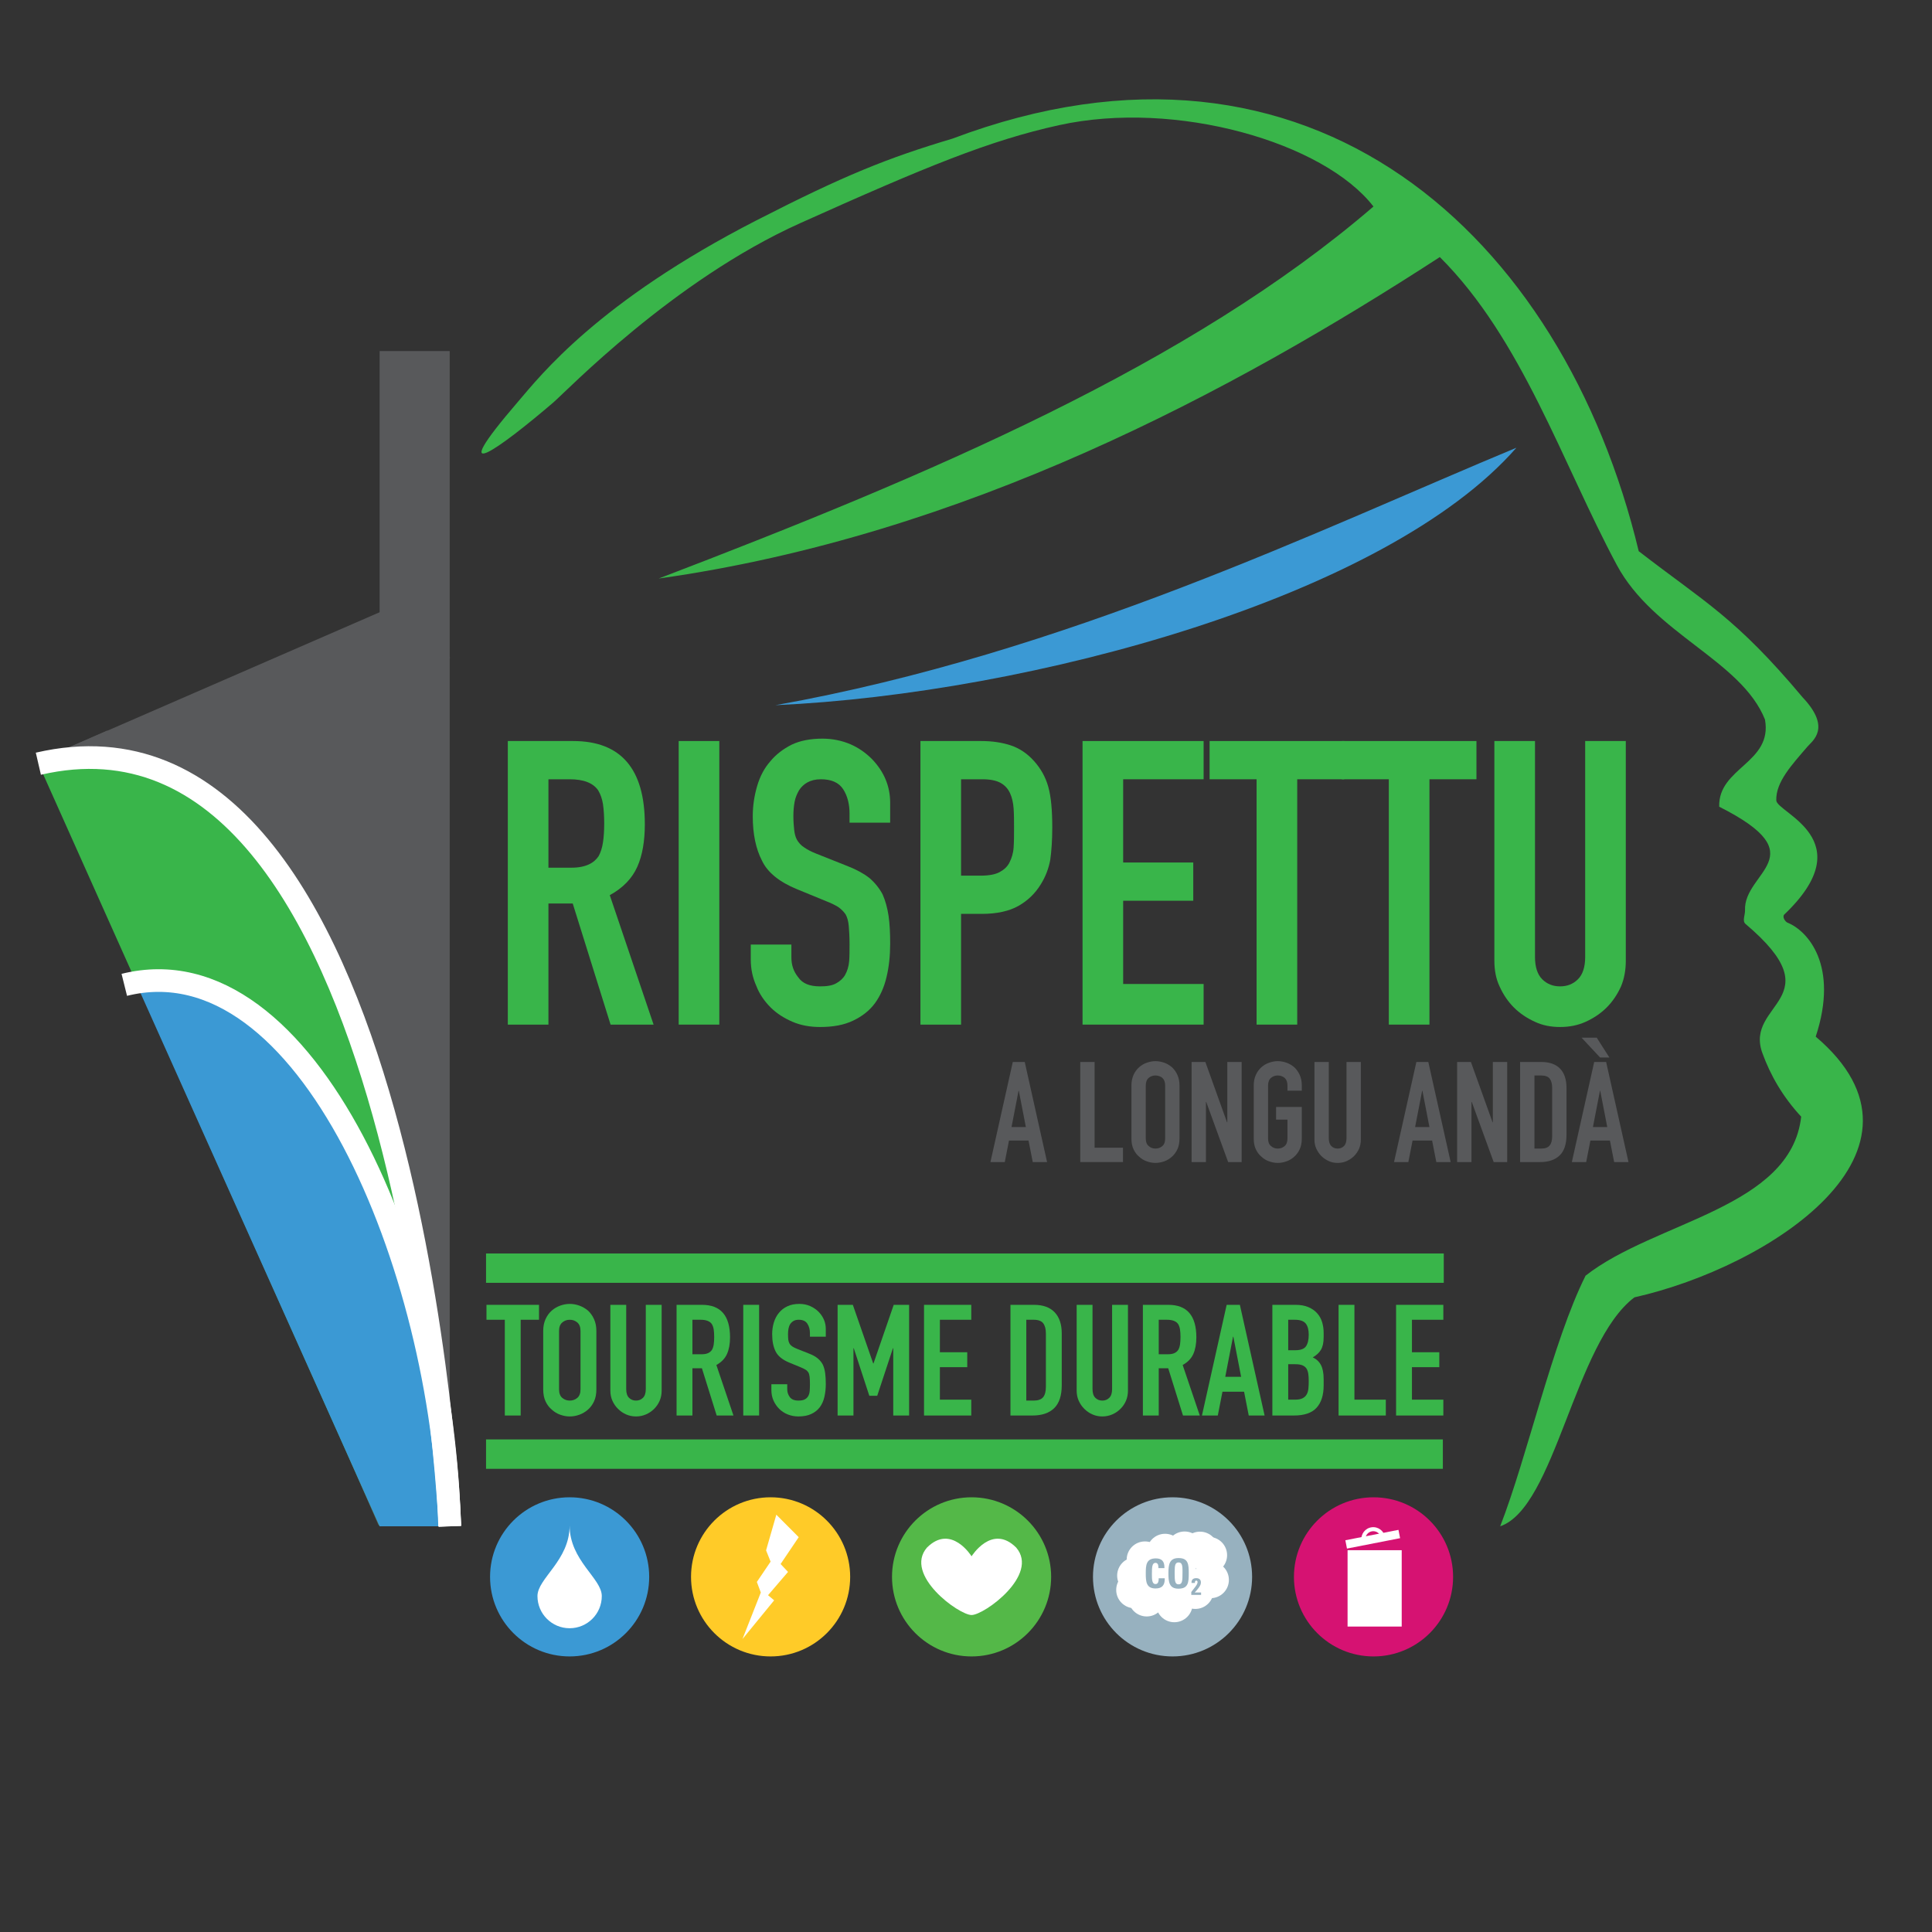 <?xml version="1.0" encoding="UTF-8" standalone="no"?>
<!DOCTYPE svg PUBLIC "-//W3C//DTD SVG 1.1//EN" "http://www.w3.org/Graphics/SVG/1.1/DTD/svg11.dtd">
<svg width="100%" height="100%" viewBox="0 0 1375 1375" version="1.1" xmlns="http://www.w3.org/2000/svg" xmlns:xlink="http://www.w3.org/1999/xlink" xml:space="preserve" xmlns:serif="http://www.serif.com/" style="fill-rule:evenodd;clip-rule:evenodd;">
    <rect x="0" y="0" width="1375" height="1375" fill="#333333" stroke="none"/>
    <g transform="matrix(0.889,0,0,0.889,-857.436,-322.758)">
        <rect id="Plan-de-travail1" serif:id="Plan de travail1" x="964.895" y="363.208" width="1546.73" height="1546.73" style="fill:none;"/>
        <clipPath id="_clip1">
            <rect id="Plan-de-travail11" serif:id="Plan de travail1" x="964.895" y="363.208" width="1546.73" height="1546.73"/>
        </clipPath>
        <g clip-path="url(#_clip1)">
            <g id="Calque-4" serif:id="Calque 4" transform="matrix(4.689,0,0,4.689,-197.384,-161.669)">
                <g transform="matrix(1,0,0,1,482.281,337.816)">
                    <path d="M0,-190.65C-31.368,-163.643 -75.786,-144.819 -122.025,-127.139C-69.83,-134.491 -24.056,-159.055 11.33,-182.021C25.381,-168.028 32.257,-146.78 41.543,-129.455C47.858,-117.675 62.793,-113.186 66.843,-103.066C68.191,-95.626 58.834,-94.897 59.029,-88.179C75.777,-79.746 63.16,-77.088 63.437,-70.482C63.468,-69.717 62.925,-68.671 63.518,-68.169C78.742,-55.304 63.265,-54.741 66.397,-46.127C67.768,-42.357 69.846,-38.693 73.027,-35.26C71.269,-19.618 48.072,-17.422 36.216,-8.114C30.608,3.083 26.248,22.858 21.634,34.678C31.064,31.439 34.279,3.37 44.55,-4.41C67.676,-9.604 98.341,-29.543 75.508,-48.924C79.515,-61.092 74.112,-67.009 70.703,-68.378C70.282,-68.547 69.746,-69.398 70.147,-69.779C83.556,-82.573 68.838,-87.138 68.774,-89.261C68.678,-92.417 71.465,-95.362 74.089,-98.429C74.964,-99.451 78.228,-101.609 73.278,-106.844C61.763,-120.569 56.562,-123.08 45.289,-131.804C32.341,-185.692 -10.65,-225.328 -71.882,-202.241C-82.97,-198.93 -90.376,-195.962 -105.318,-188.301C-132.411,-174.41 -142.277,-161.716 -145.963,-157.431C-159.126,-142.13 -149.05,-149.468 -140.046,-157.174C-137.806,-159.091 -119.586,-178.052 -97.901,-187.797C-76.313,-197.498 -65.509,-201.936 -53.698,-204.537C-33.731,-208.937 -8.464,-201.612 0,-190.65" style="fill:rgb(57,181,74);"/>
                </g>
                <g transform="matrix(1,0,0,1,506.685,232.305)">
                    <path d="M0,-43.957C-33.573,-30.001 -76.774,-8.897 -126.505,0C-82.827,-1.982 -22.25,-18.513 0,-43.957" style="fill:rgb(59,153,212);"/>
                </g>
                <g transform="matrix(-1,0,0,1,651.342,-65.117)">
                    <rect x="326.777" y="236.959" width="11.961" height="200.652" style="fill:rgb(88,89,91);"/>
                </g>
                <g transform="matrix(-0.916,0.401,0.401,0.916,232.696,260.434)">
                    <rect x="-40.134" y="-8.408" width="11.973" height="142.821" style="fill:rgb(88,89,91);"/>
                </g>
                <g transform="matrix(0.399,0.917,0.917,-0.399,319.83,252.27)">
                    <rect x="-35.742" y="-54.549" width="11.962" height="70.131" style="fill:rgb(88,89,91);"/>
                </g>
                <g transform="matrix(1,0,0,1,264.765,338.738)">
                    <path d="M0,-93.336L53.819,-117.278L53.819,23.942L0,-93.336Z" style="fill:rgb(88,89,91);"/>
                </g>
                <g transform="matrix(-0.492,-0.87,-0.87,0.492,329.177,273.227)">
                    <path d="M-84.125,52.897C-45.046,32.115 15.451,21.847 24.066,52.897" style="fill:none;fill-rule:nonzero;stroke:white;stroke-width:3.87px;"/>
                </g>
                <g transform="matrix(1,0,0,1,312.603,227.582)">
                    <path d="M0,144.912L11.961,144.912C11.961,144.912 5.197,0 -58.267,14.682L0,144.912Z" style="fill:rgb(57,181,74);"/>
                </g>
                <g transform="matrix(1,0,0,1,312.603,227.582)">
                    <path d="M0,144.912L11.961,144.912C11.961,144.912 5.311,50.025 -41.499,52.361L0,144.912Z" style="fill:rgb(59,153,212);"/>
                </g>
                <g transform="matrix(-0.475,-0.88,-0.88,0.475,336.557,234.739)">
                    <path d="M-115.556,75.94C-115.556,75.94 15.203,13.111 32.404,75.94" style="fill:none;fill-rule:nonzero;stroke:white;stroke-width:3.87px;"/>
                </g>
                <g transform="matrix(-0.515,-0.857,-0.857,0.515,325.421,272.75)">
                    <path d="M-85.047,52.121C-46.528,30.318 13.375,21.31 22.804,52.121" style="fill:none;fill-rule:nonzero;stroke:white;stroke-width:3.87px;"/>
                </g>
                <g transform="matrix(1,0,0,1,333.976,334.683)">
                    <path d="M0,18.895L0,2.547L-3.132,2.547L-3.132,0L5.838,0L5.838,2.547L2.707,2.547L2.707,18.895L0,18.895Z" style="fill:rgb(57,181,74);fill-rule:nonzero;"/>
                </g>
                <g transform="matrix(1,0,0,1,343.238,339.142)">
                    <path d="M0,9.978C0,10.632 0.181,11.115 0.544,11.424C0.906,11.734 1.335,11.888 1.831,11.888C2.326,11.888 2.755,11.734 3.118,11.424C3.48,11.115 3.662,10.632 3.662,9.978L3.662,-0.001C3.662,-0.655 3.48,-1.137 3.118,-1.447C2.755,-1.756 2.326,-1.912 1.831,-1.912C1.335,-1.912 0.906,-1.756 0.544,-1.447C0.181,-1.137 0,-0.655 0,-0.001L0,9.978ZM-2.707,-0.001C-2.707,-0.761 -2.574,-1.434 -2.309,-2.017C-2.043,-2.601 -1.69,-3.087 -1.248,-3.477C-0.823,-3.848 -0.341,-4.131 0.199,-4.326C0.738,-4.521 1.283,-4.618 1.831,-4.618C2.379,-4.618 2.923,-4.521 3.463,-4.326C4.002,-4.131 4.494,-3.848 4.936,-3.477C5.361,-3.087 5.706,-2.601 5.971,-2.017C6.236,-1.434 6.369,-0.761 6.369,-0.001L6.369,9.978C6.369,10.774 6.236,11.456 5.971,12.021C5.706,12.588 5.361,13.056 4.936,13.428C4.494,13.817 4.002,14.109 3.463,14.303C2.923,14.498 2.379,14.596 1.831,14.596C1.283,14.596 0.738,14.498 0.199,14.303C-0.341,14.109 -0.823,13.817 -1.248,13.428C-1.69,13.056 -2.043,12.588 -2.309,12.021C-2.574,11.456 -2.707,10.774 -2.707,9.978L-2.707,-0.001Z" style="fill:rgb(57,181,74);fill-rule:nonzero;"/>
                </g>
                <g transform="matrix(1,0,0,1,360.752,353.738)">
                    <path d="M0,-19.056L0,-4.407C0,-3.787 -0.11,-3.216 -0.332,-2.695C-0.553,-2.173 -0.867,-1.708 -1.274,-1.302C-1.681,-0.894 -2.149,-0.576 -2.68,-0.346C-3.211,-0.117 -3.777,0 -4.378,0C-4.98,0 -5.542,-0.117 -6.064,-0.346C-6.586,-0.576 -7.05,-0.894 -7.457,-1.302C-7.864,-1.708 -8.183,-2.173 -8.413,-2.695C-8.643,-3.216 -8.757,-3.787 -8.757,-4.407L-8.757,-19.056L-6.05,-19.056L-6.05,-4.672C-6.05,-3.999 -5.891,-3.504 -5.573,-3.186C-5.254,-2.868 -4.856,-2.708 -4.378,-2.708C-3.901,-2.708 -3.503,-2.868 -3.185,-3.186C-2.866,-3.504 -2.707,-3.999 -2.707,-4.672L-2.707,-19.056L0,-19.056Z" style="fill:rgb(57,181,74);fill-rule:nonzero;"/>
                </g>
                <g transform="matrix(1,0,0,1,366.007,351.03)">
                    <path d="M0,-13.8L0,-7.908L1.54,-7.908C2.017,-7.908 2.397,-7.975 2.681,-8.108C2.963,-8.239 3.185,-8.43 3.344,-8.678C3.485,-8.926 3.583,-9.231 3.636,-9.594C3.689,-9.955 3.715,-10.376 3.715,-10.854C3.715,-11.331 3.689,-11.751 3.636,-12.114C3.583,-12.477 3.477,-12.791 3.317,-13.057C2.981,-13.552 2.344,-13.8 1.407,-13.8L0,-13.8ZM-2.707,2.548L-2.707,-16.348L1.646,-16.348C4.83,-16.348 6.422,-14.498 6.422,-10.801C6.422,-9.686 6.25,-8.739 5.905,-7.961C5.56,-7.183 4.954,-6.555 4.087,-6.077L7.006,2.548L4.14,2.548L1.619,-5.52L0,-5.52L0,2.548L-2.707,2.548Z" style="fill:rgb(57,181,74);fill-rule:nonzero;"/>
                </g>
                <g transform="matrix(1,0,0,1,-14.173,78.806)">
                    <rect x="388.858" y="255.876" width="2.707" height="18.895" style="fill:rgb(57,181,74);"/>
                </g>
                <g transform="matrix(1,0,0,1,388.777,348.137)">
                    <path d="M0,-8.014L-2.707,-8.014L-2.707,-8.625C-2.707,-9.243 -2.853,-9.78 -3.145,-10.231C-3.437,-10.682 -3.928,-10.908 -4.618,-10.908C-4.989,-10.908 -5.29,-10.836 -5.52,-10.695C-5.75,-10.553 -5.936,-10.376 -6.077,-10.164C-6.219,-9.934 -6.316,-9.673 -6.369,-9.381C-6.422,-9.089 -6.449,-8.785 -6.449,-8.466C-6.449,-8.094 -6.436,-7.785 -6.409,-7.536C-6.382,-7.289 -6.316,-7.068 -6.21,-6.873C-6.104,-6.678 -5.949,-6.51 -5.746,-6.369C-5.542,-6.227 -5.264,-6.086 -4.91,-5.945L-2.839,-5.122C-2.238,-4.892 -1.751,-4.621 -1.38,-4.313C-1.009,-4.002 -0.716,-3.645 -0.504,-3.238C-0.31,-2.813 -0.177,-2.33 -0.106,-1.791C-0.036,-1.251 0,-0.637 0,0.053C0,0.849 -0.08,1.589 -0.239,2.269C-0.398,2.951 -0.655,3.529 -1.009,4.007C-1.38,4.503 -1.867,4.892 -2.468,5.175C-3.07,5.458 -3.804,5.6 -4.671,5.6C-5.326,5.6 -5.936,5.484 -6.502,5.255C-7.068,5.025 -7.555,4.707 -7.961,4.299C-8.369,3.892 -8.691,3.419 -8.93,2.88C-9.169,2.34 -9.289,1.752 -9.289,1.115L-9.289,0.106L-6.582,0.106L-6.582,0.956C-6.582,1.451 -6.436,1.897 -6.144,2.296C-5.852,2.694 -5.361,2.892 -4.671,2.892C-4.211,2.892 -3.853,2.826 -3.596,2.694C-3.34,2.561 -3.141,2.371 -2.999,2.123C-2.857,1.876 -2.773,1.579 -2.747,1.234C-2.72,0.888 -2.707,0.504 -2.707,0.08C-2.707,-0.415 -2.725,-0.823 -2.76,-1.141C-2.795,-1.459 -2.866,-1.715 -2.972,-1.91C-3.096,-2.105 -3.26,-2.265 -3.463,-2.388C-3.667,-2.512 -3.937,-2.645 -4.272,-2.786L-6.21,-3.582C-7.377,-4.061 -8.161,-4.693 -8.559,-5.481C-8.957,-6.267 -9.156,-7.253 -9.156,-8.439C-9.156,-9.147 -9.059,-9.819 -8.864,-10.456C-8.669,-11.093 -8.377,-11.641 -7.988,-12.101C-7.617,-12.561 -7.144,-12.928 -6.568,-13.202C-5.994,-13.477 -5.308,-13.614 -4.511,-13.614C-3.839,-13.614 -3.225,-13.491 -2.667,-13.243C-2.11,-12.994 -1.628,-12.667 -1.221,-12.261C-0.407,-11.411 0,-10.438 0,-9.342L0,-8.014Z" style="fill:rgb(57,181,74);fill-rule:nonzero;"/>
                </g>
                <g transform="matrix(1,0,0,1,390.793,334.683)">
                    <path d="M0,18.895L0,0L2.601,0L6.077,10.005L6.13,10.005L9.58,0L12.208,0L12.208,18.895L9.5,18.895L9.5,7.405L9.448,7.405L6.767,15.525L5.414,15.525L2.76,7.405L2.707,7.405L2.707,18.895L0,18.895Z" style="fill:rgb(57,181,74);fill-rule:nonzero;"/>
                </g>
                <g transform="matrix(1,0,0,1,405.549,334.683)">
                    <path d="M0,18.895L0,0L8.067,0L8.067,2.547L2.707,2.547L2.707,8.094L7.378,8.094L7.378,10.642L2.707,10.642L2.707,16.188L8.067,16.188L8.067,18.895L0,18.895Z" style="fill:rgb(57,181,74);fill-rule:nonzero;"/>
                </g>
                <g transform="matrix(1,0,0,1,423.011,351.03)">
                    <path d="M0,-13.8L0,0L1.247,0C2.008,0 2.548,-0.19 2.866,-0.571C3.185,-0.95 3.344,-1.547 3.344,-2.362L3.344,-11.464C3.344,-12.207 3.193,-12.782 2.893,-13.19C2.592,-13.596 2.043,-13.8 1.247,-13.8L0,-13.8ZM-2.707,2.548L-2.707,-16.348L1.3,-16.348C2.856,-16.348 4.038,-15.923 4.843,-15.073C5.647,-14.224 6.051,-13.021 6.051,-11.464L6.051,-2.627C6.051,-0.858 5.621,0.447 4.764,1.288C3.905,2.128 2.671,2.548 1.062,2.548L-2.707,2.548Z" style="fill:rgb(57,181,74);fill-rule:nonzero;"/>
                </g>
                <g transform="matrix(1,0,0,1,440.366,353.738)">
                    <path d="M0,-19.056L0,-4.407C0,-3.787 -0.11,-3.216 -0.331,-2.695C-0.553,-2.173 -0.867,-1.708 -1.273,-1.302C-1.681,-0.894 -2.149,-0.576 -2.681,-0.346C-3.211,-0.117 -3.777,0 -4.379,0C-4.98,0 -5.542,-0.117 -6.063,-0.346C-6.586,-0.576 -7.05,-0.894 -7.457,-1.302C-7.864,-1.708 -8.183,-2.173 -8.413,-2.695C-8.643,-3.216 -8.758,-3.787 -8.758,-4.407L-8.758,-19.056L-6.051,-19.056L-6.051,-4.672C-6.051,-3.999 -5.892,-3.504 -5.572,-3.186C-5.254,-2.868 -4.856,-2.708 -4.379,-2.708C-3.901,-2.708 -3.503,-2.868 -3.185,-3.186C-2.866,-3.504 -2.707,-3.999 -2.707,-4.672L-2.707,-19.056L0,-19.056Z" style="fill:rgb(57,181,74);fill-rule:nonzero;"/>
                </g>
                <g transform="matrix(1,0,0,1,445.621,351.03)">
                    <path d="M0,-13.8L0,-7.908L1.539,-7.908C2.018,-7.908 2.397,-7.975 2.681,-8.108C2.964,-8.239 3.185,-8.43 3.344,-8.678C3.485,-8.926 3.583,-9.231 3.636,-9.594C3.688,-9.955 3.715,-10.376 3.715,-10.854C3.715,-11.331 3.688,-11.751 3.636,-12.114C3.583,-12.477 3.477,-12.791 3.317,-13.057C2.981,-13.552 2.344,-13.8 1.406,-13.8L0,-13.8ZM-2.707,2.548L-2.707,-16.348L1.646,-16.348C4.83,-16.348 6.422,-14.498 6.422,-10.801C6.422,-9.686 6.25,-8.739 5.905,-7.961C5.56,-7.183 4.954,-6.555 4.087,-6.077L7.007,2.548L4.14,2.548L1.619,-5.52L0,-5.52L0,2.548L-2.707,2.548Z" style="fill:rgb(57,181,74);fill-rule:nonzero;"/>
                </g>
                <g transform="matrix(1,0,0,1,459.687,341.289)">
                    <path d="M0,5.681L-1.327,-1.166L-1.381,-1.166L-2.707,5.681L0,5.681ZM-6.688,12.288L-2.469,-6.607L-0.213,-6.607L4.007,12.288L1.3,12.288L0.504,8.228L-3.186,8.228L-3.981,12.288L-6.688,12.288Z" style="fill:rgb(57,181,74);fill-rule:nonzero;"/>
                </g>
                <g transform="matrix(1,0,0,1,467.727,343.44)">
                    <path d="M0,1.38L0,7.431L1.167,7.431C1.716,7.431 2.145,7.352 2.454,7.192C2.764,7.033 2.999,6.813 3.157,6.529C3.317,6.246 3.414,5.909 3.449,5.521C3.485,5.131 3.503,4.706 3.503,4.247C3.503,3.769 3.477,3.354 3.423,2.999C3.37,2.646 3.265,2.345 3.104,2.097C2.928,1.85 2.688,1.668 2.388,1.553C2.087,1.438 1.689,1.38 1.193,1.38L0,1.38ZM0,-6.21L0,-1.008L1.221,-1.008C2.123,-1.008 2.729,-1.234 3.038,-1.684C3.348,-2.136 3.503,-2.795 3.503,-3.662C3.503,-4.511 3.33,-5.148 2.985,-5.572C2.641,-5.997 2.017,-6.21 1.114,-6.21L0,-6.21ZM-2.707,10.138L-2.707,-8.758L1.247,-8.758C2.113,-8.758 2.853,-8.624 3.463,-8.359C4.073,-8.094 4.573,-7.74 4.962,-7.298C5.352,-6.855 5.63,-6.347 5.798,-5.771C5.967,-5.196 6.051,-4.599 6.051,-3.98L6.051,-3.29C6.051,-2.777 6.011,-2.344 5.932,-1.99C5.852,-1.636 5.731,-1.326 5.573,-1.061C5.271,-0.565 4.812,-0.141 4.192,0.213C4.83,0.514 5.299,0.956 5.6,1.539C5.899,2.123 6.051,2.919 6.051,3.928L6.051,4.989C6.051,6.652 5.648,7.927 4.843,8.812C4.037,9.696 2.751,10.138 0.981,10.138L-2.707,10.138Z" style="fill:rgb(57,181,74);fill-rule:nonzero;"/>
                </g>
                <g transform="matrix(1,0,0,1,476.325,334.683)">
                    <path d="M0,18.895L0,0L2.707,0L2.707,16.188L8.067,16.188L8.067,18.895L0,18.895Z" style="fill:rgb(57,181,74);fill-rule:nonzero;"/>
                </g>
                <g transform="matrix(1,0,0,1,486.144,334.683)">
                    <path d="M0,18.895L0,0L8.067,0L8.067,2.547L2.707,2.547L2.707,8.094L7.378,8.094L7.378,10.642L2.707,10.642L2.707,16.188L8.067,16.188L8.067,18.895L0,18.895Z" style="fill:rgb(57,181,74);fill-rule:nonzero;"/>
                </g>
                <g transform="matrix(1,0,0,1,-44.904,-7.2)">
                    <g transform="matrix(68,0,0,68,376.128,294.039)">
                        <path d="M0.15,-0.616L0.15,-0.394L0.208,-0.394C0.226,-0.394 0.24,-0.397 0.251,-0.402C0.262,-0.407 0.27,-0.414 0.276,-0.423C0.281,-0.432 0.285,-0.444 0.287,-0.458C0.289,-0.471 0.29,-0.487 0.29,-0.505C0.29,-0.523 0.289,-0.539 0.287,-0.553C0.285,-0.566 0.281,-0.578 0.275,-0.588C0.262,-0.607 0.238,-0.616 0.203,-0.616L0.15,-0.616ZM0.048,-0L0.048,-0.712L0.212,-0.712C0.332,-0.712 0.392,-0.642 0.392,-0.503C0.392,-0.461 0.386,-0.425 0.373,-0.396C0.36,-0.367 0.337,-0.343 0.304,-0.325L0.414,-0L0.306,-0L0.211,-0.304L0.15,-0.304L0.15,-0L0.048,-0Z" style="fill:rgb(57,181,74);fill-rule:nonzero;"/>
                    </g>
                    <g transform="matrix(68,0,0,68,405.096,294.039)">
                        <rect x="0.051" y="-0.712" width="0.102" height="0.712" style="fill:rgb(57,181,74);fill-rule:nonzero;"/>
                    </g>
                    <g transform="matrix(68,0,0,68,418.968,294.039)">
                        <path d="M0.378,-0.507L0.276,-0.507L0.276,-0.53C0.276,-0.553 0.271,-0.574 0.26,-0.591C0.249,-0.608 0.23,-0.616 0.204,-0.616C0.19,-0.616 0.179,-0.613 0.17,-0.608C0.161,-0.603 0.154,-0.596 0.149,-0.588C0.144,-0.579 0.14,-0.57 0.138,-0.559C0.136,-0.548 0.135,-0.536 0.135,-0.524C0.135,-0.51 0.136,-0.498 0.137,-0.489C0.138,-0.48 0.14,-0.471 0.144,-0.464C0.148,-0.457 0.154,-0.45 0.162,-0.445C0.169,-0.44 0.18,-0.434 0.193,-0.429L0.271,-0.398C0.294,-0.389 0.312,-0.379 0.326,-0.368C0.34,-0.356 0.351,-0.342 0.359,-0.327C0.366,-0.311 0.371,-0.293 0.374,-0.273C0.377,-0.252 0.378,-0.229 0.378,-0.203C0.378,-0.173 0.375,-0.145 0.369,-0.12C0.363,-0.094 0.353,-0.072 0.34,-0.054C0.326,-0.035 0.308,-0.021 0.285,-0.01C0.262,0.001 0.235,0.006 0.202,0.006C0.177,0.006 0.154,0.002 0.133,-0.007C0.112,-0.016 0.093,-0.028 0.078,-0.043C0.063,-0.058 0.05,-0.076 0.042,-0.097C0.033,-0.117 0.028,-0.139 0.028,-0.163L0.028,-0.201L0.13,-0.201L0.13,-0.169C0.13,-0.15 0.135,-0.134 0.147,-0.119C0.158,-0.103 0.176,-0.096 0.202,-0.096C0.219,-0.096 0.233,-0.098 0.243,-0.104C0.252,-0.109 0.26,-0.116 0.265,-0.125C0.27,-0.134 0.274,-0.146 0.275,-0.159C0.276,-0.171 0.276,-0.186 0.276,-0.202C0.276,-0.221 0.275,-0.236 0.274,-0.248C0.273,-0.26 0.27,-0.27 0.266,-0.277C0.261,-0.284 0.255,-0.29 0.248,-0.295C0.24,-0.3 0.23,-0.305 0.217,-0.31L0.144,-0.34C0.1,-0.358 0.07,-0.382 0.056,-0.412C0.041,-0.441 0.033,-0.478 0.033,-0.523C0.033,-0.55 0.037,-0.575 0.044,-0.599C0.051,-0.623 0.062,-0.644 0.077,-0.661C0.091,-0.678 0.109,-0.692 0.131,-0.703C0.152,-0.713 0.178,-0.718 0.208,-0.718C0.233,-0.718 0.257,-0.713 0.278,-0.704C0.299,-0.695 0.317,-0.682 0.332,-0.667C0.363,-0.635 0.378,-0.598 0.378,-0.557L0.378,-0.507Z" style="fill:rgb(57,181,74);fill-rule:nonzero;"/>
                    </g>
                    <g transform="matrix(68,0,0,68,446.576,294.039)">
                        <path d="M0.048,-0L0.048,-0.712L0.201,-0.712C0.229,-0.712 0.254,-0.708 0.275,-0.701C0.296,-0.694 0.316,-0.681 0.333,-0.662C0.35,-0.643 0.362,-0.622 0.369,-0.597C0.376,-0.572 0.379,-0.538 0.379,-0.495C0.379,-0.463 0.377,-0.436 0.374,-0.414C0.37,-0.392 0.362,-0.371 0.35,-0.352C0.336,-0.329 0.317,-0.311 0.294,-0.298C0.271,-0.285 0.24,-0.278 0.202,-0.278L0.15,-0.278L0.15,-0L0.048,-0ZM0.15,-0.616L0.15,-0.374L0.199,-0.374C0.22,-0.374 0.236,-0.377 0.247,-0.383C0.258,-0.389 0.267,-0.397 0.272,-0.408C0.277,-0.418 0.281,-0.43 0.282,-0.445C0.283,-0.46 0.283,-0.476 0.283,-0.494C0.283,-0.511 0.283,-0.527 0.282,-0.542C0.281,-0.557 0.278,-0.57 0.273,-0.581C0.268,-0.592 0.26,-0.601 0.249,-0.607C0.238,-0.613 0.223,-0.616 0.203,-0.616L0.15,-0.616Z" style="fill:rgb(57,181,74);fill-rule:nonzero;"/>
                    </g>
                    <g transform="matrix(68,0,0,68,474.252,294.039)">
                        <path d="M0.048,-0L0.048,-0.712L0.352,-0.712L0.352,-0.616L0.15,-0.616L0.15,-0.407L0.326,-0.407L0.326,-0.311L0.15,-0.311L0.15,-0.102L0.352,-0.102L0.352,-0L0.048,-0Z" style="fill:rgb(57,181,74);fill-rule:nonzero;"/>
                    </g>
                    <g transform="matrix(68,0,0,68,499.412,294.039)">
                        <path d="M0.115,-0L0.115,-0.616L-0.003,-0.616L-0.003,-0.712L0.335,-0.712L0.335,-0.616L0.217,-0.616L0.217,-0L0.115,-0Z" style="fill:rgb(57,181,74);fill-rule:nonzero;"/>
                    </g>
                    <g transform="matrix(68,0,0,68,521.988,294.039)">
                        <path d="M0.115,-0L0.115,-0.616L-0.003,-0.616L-0.003,-0.712L0.335,-0.712L0.335,-0.616L0.217,-0.616L0.217,-0L0.115,-0Z" style="fill:rgb(57,181,74);fill-rule:nonzero;"/>
                    </g>
                    <g transform="matrix(68,0,0,68,544.564,294.039)">
                        <path d="M0.378,-0.712L0.378,-0.16C0.378,-0.137 0.374,-0.115 0.366,-0.096C0.357,-0.076 0.345,-0.058 0.33,-0.043C0.315,-0.028 0.297,-0.016 0.277,-0.007C0.257,0.002 0.236,0.006 0.213,0.006C0.19,0.006 0.169,0.002 0.15,-0.007C0.13,-0.016 0.112,-0.028 0.097,-0.043C0.082,-0.058 0.07,-0.076 0.061,-0.096C0.052,-0.115 0.048,-0.137 0.048,-0.16L0.048,-0.712L0.15,-0.712L0.15,-0.17C0.15,-0.145 0.156,-0.126 0.168,-0.114C0.18,-0.102 0.195,-0.096 0.213,-0.096C0.231,-0.096 0.246,-0.102 0.258,-0.114C0.27,-0.126 0.276,-0.145 0.276,-0.17L0.276,-0.712L0.378,-0.712Z" style="fill:rgb(57,181,74);fill-rule:nonzero;"/>
                    </g>
                </g>
                <g transform="matrix(1,0,0,1,-65.332,47.597)">
                    <g transform="matrix(24,0,0,24,482.171,262.711)">
                        <path d="M0.254,-0.249L0.204,-0.507L0.202,-0.507L0.152,-0.249L0.254,-0.249ZM0.002,-0L0.161,-0.712L0.246,-0.712L0.405,-0L0.303,-0L0.273,-0.153L0.134,-0.153L0.104,-0L0.002,-0Z" style="fill:rgb(88,89,91);fill-rule:nonzero;"/>
                    </g>
                    <g transform="matrix(24,0,0,24,496.403,262.711)">
                        <path d="M0.048,-0L0.048,-0.712L0.15,-0.712L0.15,-0.102L0.352,-0.102L0.352,-0L0.048,-0Z" style="fill:rgb(88,89,91);fill-rule:nonzero;"/>
                    </g>
                    <g transform="matrix(24,0,0,24,505.283,262.711)">
                        <path d="M0.042,-0.544C0.042,-0.573 0.047,-0.598 0.057,-0.62C0.067,-0.642 0.08,-0.66 0.097,-0.675C0.113,-0.689 0.131,-0.7 0.152,-0.707C0.172,-0.714 0.192,-0.718 0.213,-0.718C0.234,-0.718 0.254,-0.714 0.275,-0.707C0.295,-0.7 0.313,-0.689 0.33,-0.675C0.346,-0.66 0.359,-0.642 0.369,-0.62C0.379,-0.598 0.384,-0.573 0.384,-0.544L0.384,-0.168C0.384,-0.138 0.379,-0.112 0.369,-0.091C0.359,-0.07 0.346,-0.052 0.33,-0.038C0.313,-0.023 0.295,-0.012 0.275,-0.005C0.254,0.002 0.234,0.006 0.213,0.006C0.192,0.006 0.172,0.002 0.152,-0.005C0.131,-0.012 0.113,-0.023 0.097,-0.038C0.08,-0.052 0.067,-0.07 0.057,-0.091C0.047,-0.112 0.042,-0.138 0.042,-0.168L0.042,-0.544ZM0.144,-0.168C0.144,-0.143 0.151,-0.125 0.165,-0.114C0.178,-0.102 0.194,-0.096 0.213,-0.096C0.232,-0.096 0.248,-0.102 0.262,-0.114C0.275,-0.125 0.282,-0.143 0.282,-0.168L0.282,-0.544C0.282,-0.569 0.275,-0.587 0.262,-0.599C0.248,-0.61 0.232,-0.616 0.213,-0.616C0.194,-0.616 0.178,-0.61 0.165,-0.599C0.151,-0.587 0.144,-0.569 0.144,-0.544L0.144,-0.168Z" style="fill:rgb(88,89,91);fill-rule:nonzero;"/>
                    </g>
                    <g transform="matrix(24,0,0,24,515.507,262.711)">
                        <path d="M0.044,-0L0.044,-0.712L0.142,-0.712L0.296,-0.283L0.298,-0.283L0.298,-0.712L0.4,-0.712L0.4,-0L0.304,-0L0.148,-0.428L0.146,-0.428L0.146,-0L0.044,-0Z" style="fill:rgb(88,89,91);fill-rule:nonzero;"/>
                    </g>
                    <g transform="matrix(24,0,0,24,526.163,262.711)">
                        <path d="M0.042,-0.544C0.042,-0.573 0.047,-0.598 0.057,-0.62C0.067,-0.642 0.08,-0.66 0.097,-0.675C0.113,-0.689 0.131,-0.7 0.152,-0.707C0.172,-0.714 0.192,-0.718 0.213,-0.718C0.234,-0.718 0.254,-0.714 0.275,-0.707C0.295,-0.7 0.313,-0.689 0.33,-0.675C0.346,-0.66 0.359,-0.642 0.369,-0.62C0.379,-0.598 0.384,-0.573 0.384,-0.544L0.384,-0.508L0.282,-0.508L0.282,-0.544C0.282,-0.569 0.275,-0.587 0.262,-0.599C0.248,-0.61 0.232,-0.616 0.213,-0.616C0.194,-0.616 0.178,-0.61 0.165,-0.599C0.151,-0.587 0.144,-0.569 0.144,-0.544L0.144,-0.168C0.144,-0.143 0.151,-0.125 0.165,-0.114C0.178,-0.102 0.194,-0.096 0.213,-0.096C0.232,-0.096 0.248,-0.102 0.262,-0.114C0.275,-0.125 0.282,-0.143 0.282,-0.168L0.282,-0.302L0.201,-0.302L0.201,-0.392L0.384,-0.392L0.384,-0.168C0.384,-0.138 0.379,-0.112 0.369,-0.091C0.359,-0.07 0.346,-0.052 0.33,-0.038C0.313,-0.023 0.295,-0.012 0.275,-0.005C0.254,0.002 0.234,0.006 0.213,0.006C0.192,0.006 0.172,0.002 0.152,-0.005C0.131,-0.012 0.113,-0.023 0.097,-0.038C0.08,-0.052 0.067,-0.07 0.057,-0.091C0.047,-0.112 0.042,-0.138 0.042,-0.168L0.042,-0.544Z" style="fill:rgb(88,89,91);fill-rule:nonzero;"/>
                    </g>
                    <g transform="matrix(24,0,0,24,536.387,262.711)">
                        <path d="M0.378,-0.712L0.378,-0.16C0.378,-0.137 0.374,-0.115 0.366,-0.096C0.357,-0.076 0.345,-0.058 0.33,-0.043C0.315,-0.028 0.297,-0.016 0.277,-0.007C0.257,0.002 0.236,0.006 0.213,0.006C0.19,0.006 0.169,0.002 0.15,-0.007C0.13,-0.016 0.112,-0.028 0.097,-0.043C0.082,-0.058 0.07,-0.076 0.061,-0.096C0.052,-0.115 0.048,-0.137 0.048,-0.16L0.048,-0.712L0.15,-0.712L0.15,-0.17C0.15,-0.145 0.156,-0.126 0.168,-0.114C0.18,-0.102 0.195,-0.096 0.213,-0.096C0.231,-0.096 0.246,-0.102 0.258,-0.114C0.27,-0.126 0.276,-0.145 0.276,-0.17L0.276,-0.712L0.378,-0.712Z" style="fill:rgb(88,89,91);fill-rule:nonzero;"/>
                    </g>
                    <g transform="matrix(24,0,0,24,551.075,262.711)">
                        <path d="M0.254,-0.249L0.204,-0.507L0.202,-0.507L0.152,-0.249L0.254,-0.249ZM0.002,-0L0.161,-0.712L0.246,-0.712L0.405,-0L0.303,-0L0.273,-0.153L0.134,-0.153L0.104,-0L0.002,-0Z" style="fill:rgb(88,89,91);fill-rule:nonzero;"/>
                    </g>
                    <g transform="matrix(24,0,0,24,560.843,262.711)">
                        <path d="M0.044,-0L0.044,-0.712L0.142,-0.712L0.296,-0.283L0.298,-0.283L0.298,-0.712L0.4,-0.712L0.4,-0L0.304,-0L0.148,-0.428L0.146,-0.428L0.146,-0L0.044,-0Z" style="fill:rgb(88,89,91);fill-rule:nonzero;"/>
                    </g>
                    <g transform="matrix(24,0,0,24,571.499,262.711)">
                        <path d="M0.048,-0L0.048,-0.712L0.199,-0.712C0.258,-0.712 0.302,-0.696 0.333,-0.664C0.363,-0.632 0.378,-0.587 0.378,-0.528L0.378,-0.195C0.378,-0.128 0.362,-0.079 0.33,-0.048C0.297,-0.016 0.251,-0 0.19,-0L0.048,-0ZM0.15,-0.616L0.15,-0.096L0.197,-0.096C0.226,-0.096 0.246,-0.103 0.258,-0.118C0.27,-0.132 0.276,-0.154 0.276,-0.185L0.276,-0.528C0.276,-0.556 0.27,-0.578 0.259,-0.593C0.248,-0.608 0.227,-0.616 0.197,-0.616L0.15,-0.616Z" style="fill:rgb(88,89,91);fill-rule:nonzero;"/>
                    </g>
                    <g transform="matrix(24,0,0,24,581.435,262.711)">
                        <path d="M0.254,-0.249L0.204,-0.507L0.202,-0.507L0.152,-0.249L0.254,-0.249ZM0.002,-0L0.161,-0.712L0.246,-0.712L0.405,-0L0.303,-0L0.273,-0.153L0.134,-0.153L0.104,-0L0.002,-0ZM0.179,-0.885L0.269,-0.744L0.203,-0.744L0.071,-0.885L0.179,-0.885Z" style="fill:rgb(88,89,91);fill-rule:nonzero;"/>
                    </g>
                </g>
                <g transform="matrix(-1,0,0,1,839.071,110.887)">
                    <rect x="344.943" y="246.773" width="163.358" height="5.02" style="fill:rgb(57,181,74);"/>
                </g>
                <g transform="matrix(-1,0,0,1,839.229,47.385)">
                    <rect x="344.943" y="278.53" width="163.516" height="5.008" style="fill:rgb(57,181,74);"/>
                </g>
                <g transform="matrix(0,-1,-1,0,345.041,367.541)">
                    <path d="M-13.584,-13.585C-21.087,-13.585 -27.169,-7.503 -27.169,-0.001C-27.169,7.502 -21.087,13.584 -13.584,13.584C-6.082,13.584 0,7.502 0,-0.001C0,-7.503 -6.082,-13.585 -13.584,-13.585" style="fill:rgb(59,153,212);"/>
                </g>
                <g transform="matrix(0,-1,-1,0,348.321,375.634)">
                    <path d="M-8.771,-2.212C-11.804,-2.212 -14.263,0.246 -14.263,3.28C-14.263,6.311 -11.804,8.771 -8.771,8.771C-5.738,8.771 -2.718,3.28 3.279,3.28C-2.718,3.28 -5.738,-2.212 -8.771,-2.212" style="fill:white;"/>
                </g>
                <g transform="matrix(0,-1,-1,0,379.353,367.541)">
                    <path d="M-13.584,-13.585C-21.087,-13.585 -27.169,-7.503 -27.169,-0.001C-27.169,7.502 -21.087,13.584 -13.584,13.584C-6.082,13.584 0,7.502 0,-0.001C0,-7.503 -6.082,-13.585 -13.584,-13.585" style="fill:rgb(255,203,40);"/>
                </g>
                <g transform="matrix(1,0,0,1,380.332,391.739)">
                    <path d="M0,-21.226L3.822,-17.391L0.73,-12.806L1.997,-11.458L-1.415,-7.48L-0.372,-6.607L-5.777,0L-2.649,-7.943L-3.325,-9.745L-0.978,-13.213L-1.75,-15.138L0,-21.226Z" style="fill:white;"/>
                </g>
                <g transform="matrix(0,-1,-1,0,413.666,367.542)">
                    <path d="M-13.583,-13.585C-21.087,-13.585 -27.169,-7.503 -27.169,-0.001C-27.169,7.502 -21.087,13.583 -13.583,13.583C-6.081,13.583 0.001,7.502 0.001,-0.001C0.001,-7.503 -6.081,-13.585 -13.583,-13.585" style="fill:rgb(84,184,72);"/>
                </g>
                <g transform="matrix(-1,0,0,1,413.666,382.025)">
                    <path d="M-0.001,-4.41C-0.001,-4.41 -3.478,-10.026 -7.618,-5.9C-11.621,-1.234 -2.157,5.616 -0.001,5.616C2.156,5.616 11.62,-1.234 7.616,-5.9C3.476,-10.026 -0.001,-4.41 -0.001,-4.41" style="fill:white;"/>
                </g>
                <g transform="matrix(0,-1,-1,0,482.291,367.541)">
                    <path d="M-13.585,-13.586C-21.087,-13.586 -27.17,-7.504 -27.17,-0.001C-27.17,7.502 -21.087,13.585 -13.585,13.585C-6.083,13.585 -0.001,7.502 -0.001,-0.001C-0.001,-7.504 -6.083,-13.586 -13.585,-13.586" style="fill:rgb(214,18,114);"/>
                </g>
                <g transform="matrix(-1,0,0,1,979.138,156.731)">
                    <rect x="492.034" y="219.843" width="9.243" height="13.036" style="fill:white;"/>
                </g>
                <g transform="matrix(-0.981,0.192,0.192,0.981,478.146,377.109)">
                    <rect x="-9.02" y="-2.32" width="9.244" height="1.447" style="fill:white;"/>
                </g>
                <g transform="matrix(1,0,0,1,480.226,372.516)">
                    <path d="M0,2.422C-0.144,1.309 0.646,0.285 1.759,0.142C2.875,0 3.896,0.787 4.039,1.901L3.358,1.988C3.262,1.25 2.579,0.726 1.847,0.823C1.109,0.918 0.586,1.596 0.681,2.334L0,2.422Z" style="fill:white;fill-rule:nonzero;"/>
                </g>
                <g transform="matrix(0,-1,-1,0,447.978,367.541)">
                    <path d="M-13.584,-13.585C-21.087,-13.585 -27.169,-7.503 -27.169,-0.001C-27.169,7.502 -21.087,13.584 -13.584,13.584C-6.082,13.584 0,7.502 0,-0.001C0,-7.503 -6.082,-13.585 -13.584,-13.585" style="fill:rgb(151,177,191);"/>
                </g>
                <g transform="matrix(0,-1,-1,0,443.268,375.075)">
                    <path d="M-3.121,-3.121C-4.845,-3.121 -6.242,-1.724 -6.242,0C-6.242,1.724 -4.845,3.121 -3.121,3.121C-1.397,3.121 0,1.724 0,0C0,-1.724 -1.397,-3.121 -3.121,-3.121" style="fill:white;"/>
                </g>
                <g transform="matrix(0,-1,-1,0,441.644,377.789)">
                    <path d="M-3.122,-3.122C-4.846,-3.122 -6.243,-1.725 -6.243,-0.001C-6.243,1.724 -4.846,3.122 -3.122,3.122C-1.398,3.122 -0.001,1.724 -0.001,-0.001C-0.001,-1.725 -1.398,-3.122 -3.122,-3.122" style="fill:white;"/>
                </g>
                <g transform="matrix(0,-1,-1,0,441.481,380.236)">
                    <path d="M-3.121,-3.121C-4.846,-3.121 -6.243,-1.724 -6.243,-0C-6.243,1.724 -4.846,3.121 -3.121,3.121C-1.397,3.121 0,1.724 0,-0C0,-1.724 -1.397,-3.121 -3.121,-3.121" style="fill:white;"/>
                </g>
                <g transform="matrix(0,-1,-1,0,443.567,381.643)">
                    <path d="M-3.121,-3.121C-4.845,-3.121 -6.242,-1.724 -6.242,0C-6.242,1.724 -4.845,3.121 -3.121,3.121C-1.397,3.121 0,1.724 0,0C0,-1.724 -1.397,-3.121 -3.121,-3.121" style="fill:white;"/>
                </g>
                <g transform="matrix(0,-1,-1,0,448.283,382.628)">
                    <path d="M-3.122,-3.122C-4.846,-3.122 -6.243,-1.725 -6.243,0C-6.243,1.724 -4.846,3.122 -3.122,3.122C-1.398,3.122 -0.001,1.724 -0.001,0C-0.001,-1.725 -1.398,-3.122 -3.122,-3.122" style="fill:white;"/>
                </g>
                <g transform="matrix(0,-1,-1,0,451.867,380.359)">
                    <path d="M-3.122,-3.122C-4.846,-3.122 -6.243,-1.725 -6.243,-0.001C-6.243,1.724 -4.846,3.122 -3.122,3.122C-1.398,3.122 -0.001,1.724 -0.001,-0.001C-0.001,-1.725 -1.398,-3.122 -3.122,-3.122" style="fill:white;"/>
                </g>
                <g transform="matrix(0,-1,-1,0,454.478,378.524)">
                    <path d="M-3.121,-3.121C-4.845,-3.121 -6.242,-1.724 -6.242,0C-6.242,1.724 -4.845,3.121 -3.121,3.121C-1.397,3.121 0,1.724 0,0C0,-1.724 -1.397,-3.121 -3.121,-3.121" style="fill:white;"/>
                </g>
                <g transform="matrix(0,-1,-1,0,454.172,374.303)">
                    <path d="M-3.122,-3.121C-4.846,-3.121 -6.243,-1.724 -6.243,0C-6.243,1.725 -4.846,3.122 -3.122,3.122C-1.397,3.122 -0,1.725 -0,0C-0,-1.724 -1.397,-3.121 -3.122,-3.121" style="fill:white;"/>
                </g>
                <g transform="matrix(0,-1,-1,0,452.662,373.408)">
                    <path d="M-3.121,-3.121C-4.845,-3.121 -6.242,-1.724 -6.242,0C-6.242,1.724 -4.845,3.121 -3.121,3.121C-1.397,3.121 0,1.724 0,0C0,-1.724 -1.397,-3.121 -3.121,-3.121" style="fill:white;"/>
                </g>
                <g transform="matrix(0,-1,-1,0,450.037,373.38)">
                    <path d="M-3.121,-3.121C-4.845,-3.121 -6.242,-1.724 -6.242,0C-6.242,1.724 -4.845,3.121 -3.121,3.121C-1.397,3.121 0,1.724 0,0C0,-1.724 -1.397,-3.121 -3.121,-3.121" style="fill:white;"/>
                </g>
                <g transform="matrix(0,-1,-1,0,446.702,373.771)">
                    <path d="M-3.121,-3.121C-4.845,-3.121 -6.242,-1.724 -6.242,0C-6.242,1.724 -4.845,3.121 -3.121,3.121C-1.397,3.121 0,1.724 0,0C0,-1.724 -1.397,-3.121 -3.121,-3.121" style="fill:white;"/>
                </g>
                <g transform="matrix(0,-1,-1,0,445.68,377.789)">
                    <path d="M-3.122,-3.122C-4.846,-3.122 -6.243,-1.725 -6.243,-0.001C-6.243,1.724 -4.846,3.122 -3.122,3.122C-1.398,3.122 -0.001,1.724 -0.001,-0.001C-0.001,-1.725 -1.398,-3.122 -3.122,-3.122" style="fill:white;"/>
                </g>
                <g transform="matrix(0,-1,-1,0,448.892,377.11)">
                    <path d="M-3.121,-3.121C-4.845,-3.121 -6.242,-1.724 -6.242,0C-6.242,1.724 -4.845,3.121 -3.121,3.121C-1.397,3.121 0,1.724 0,0C0,-1.724 -1.397,-3.121 -3.121,-3.121" style="fill:white;"/>
                </g>
                <g transform="matrix(1,0,0,1,446.591,381.451)">
                    <path d="M0,-1.822L-1.026,-1.822L-1.026,-1.92C-1.026,-2.481 -1.207,-2.717 -1.525,-2.717C-2.101,-2.717 -2.135,-1.975 -2.135,-0.824C-2.135,0.084 -2.135,0.903 -1.519,0.903C-1.165,0.903 -0.978,0.618 -0.978,-0.027L-0.978,-0.082L0.056,-0.082L0.056,0.064C0.056,1.096 -0.416,1.657 -1.505,1.657C-3.085,1.657 -3.183,0.528 -3.183,-0.893C-3.183,-2.308 -3.134,-3.479 -1.456,-3.479C-0.499,-3.479 0,-3.008 0,-1.975L0,-1.822Z" style="fill:rgb(151,177,191);fill-rule:nonzero;"/>
                </g>
                <g transform="matrix(1,0,0,1,448.34,380.426)">
                    <path d="M0,0.208C0,1.373 0.062,1.977 0.658,1.977C1.317,1.977 1.338,1.38 1.338,0.014L1.338,-0.464C1.338,-1.47 1.137,-1.761 0.666,-1.761C0.125,-1.761 0,-1.324 0,-0.215L0,0.208ZM0.645,2.718C-0.957,2.718 -1.067,1.539 -1.067,0.062C-1.067,-1.4 -0.901,-2.51 0.658,-2.51C2.329,-2.51 2.405,-1.456 2.405,0.09C2.405,1.595 2.357,2.718 0.645,2.718" style="fill:rgb(151,177,191);fill-rule:nonzero;"/>
                </g>
                <g transform="matrix(1,0,0,1,452.737,383.056)">
                    <path d="M0,-0.558C-0.113,-0.259 -0.574,0.331 -0.981,0.739L0.113,0.739L0.113,1.151L-1.56,1.151L-1.56,0.655L-0.856,-0.254C-0.598,-0.59 -0.489,-0.832 -0.489,-1.026C-0.489,-1.204 -0.565,-1.293 -0.703,-1.293C-0.877,-1.293 -0.945,-1.16 -0.945,-0.942L-0.945,-0.889L-1.515,-0.889C-1.52,-0.934 -1.52,-0.97 -1.52,-0.99C-1.52,-1.386 -1.301,-1.709 -0.724,-1.709C-0.202,-1.709 0.084,-1.454 0.084,-0.986C0.084,-0.816 0.048,-0.687 0,-0.558" style="fill:rgb(151,177,191);fill-rule:nonzero;"/>
                </g>
            </g>
        </g>
    </g>
</svg>

